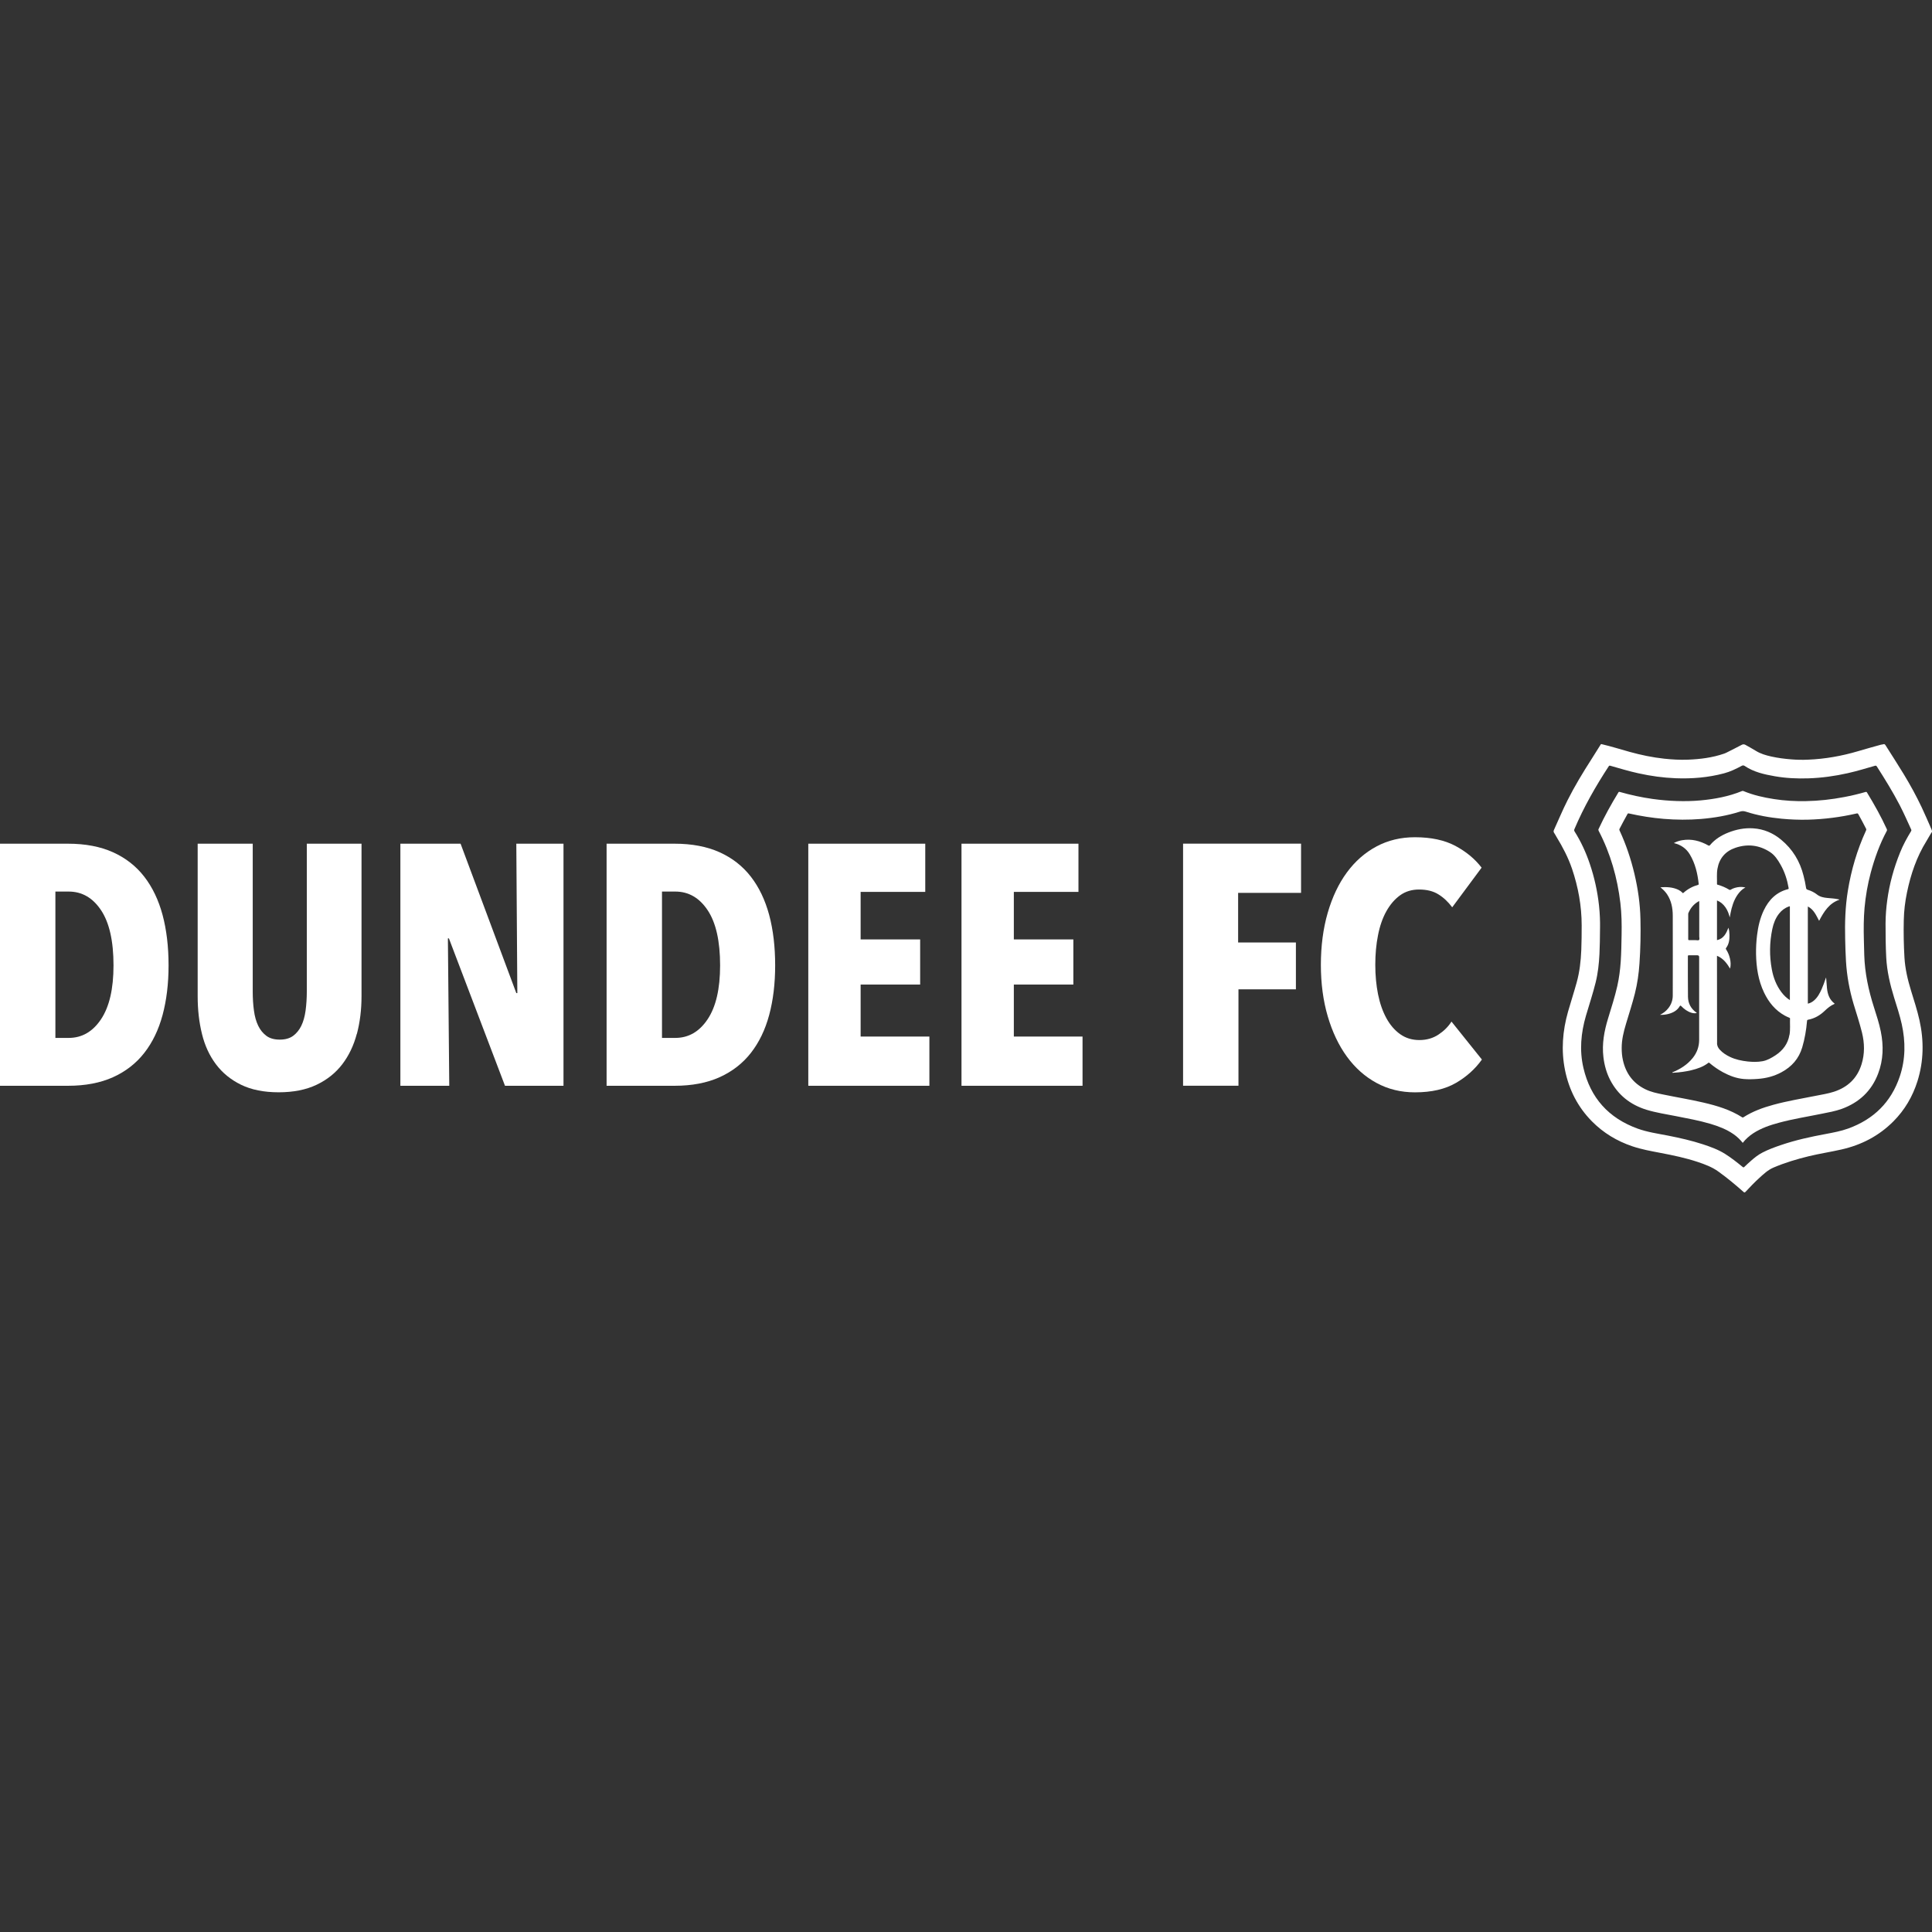 <?xml version="1.0" encoding="UTF-8"?> <svg xmlns="http://www.w3.org/2000/svg" width="270" height="270" viewBox="0 0 270 270" fill="none"><rect x="0" y="0" width="270" height="270" fill="#333333" stroke="none"/><g clip-path="url(#clip0_2009_717)"><path d="M269.763 115.517C269.363 114.614 268.976 113.704 268.555 112.814C267.801 111.225 266.959 109.691 266.049 108.19C265.234 106.845 264.372 105.528 263.536 104.197C263.489 104.122 263.448 104.048 263.36 104H263.244C263.122 104.048 262.986 104.041 262.857 104.075C261.805 104.367 260.745 104.659 259.7 104.971C257.405 105.65 255.062 106.071 252.665 106.166C251.897 106.2 251.13 106.187 250.363 106.125C249.405 106.051 248.448 105.929 247.511 105.718C246.764 105.548 246.037 105.338 245.378 104.93C244.91 104.638 244.421 104.373 243.939 104.102C243.755 104 243.586 103.993 243.402 104.095C242.716 104.469 242.01 104.801 241.318 105.161C241.195 105.222 241.066 105.283 240.937 105.324C239.301 105.888 237.61 106.098 235.892 106.166C234.792 106.207 233.692 106.146 232.598 106.03C230.948 105.854 229.332 105.514 227.736 105.073C226.439 104.713 225.156 104.306 223.845 104H223.73C223.289 104.699 222.847 105.406 222.406 106.105C221.204 107.979 220.049 109.881 219.051 111.87C218.372 113.215 217.795 114.607 217.17 115.979C217.096 116.142 217.096 116.264 217.197 116.406C217.32 116.583 217.415 116.773 217.523 116.956C218.386 118.369 219.153 119.829 219.69 121.404C220.559 123.971 221.041 126.606 221.041 129.322C221.041 130.477 221.034 131.624 220.987 132.779C220.925 134.306 220.756 135.807 220.348 137.288C219.968 138.659 219.527 140.017 219.133 141.389C218.372 144.078 218.155 146.788 218.712 149.545C219.269 152.302 220.498 154.712 222.48 156.715C224.076 158.325 225.964 159.466 228.11 160.192C229.414 160.634 230.758 160.871 232.103 161.129C233.841 161.462 235.566 161.822 237.243 162.379C238.262 162.718 239.267 163.092 240.15 163.73C241.372 164.606 242.526 165.57 243.654 166.569C243.776 166.677 243.837 166.67 243.946 166.555C244.563 165.896 245.181 165.244 245.847 164.64C246.465 164.076 247.069 163.499 247.857 163.166C249.453 162.487 251.103 161.992 252.78 161.584C254.294 161.218 255.836 160.987 257.357 160.64C260.134 160.009 262.565 158.753 264.589 156.729C266.178 155.14 267.285 153.252 267.964 151.113C268.853 148.281 268.887 145.423 268.242 142.543C267.93 141.151 267.482 139.793 267.068 138.435C266.606 136.928 266.246 135.4 266.151 133.824C266.049 132.086 266.015 130.341 266.056 128.596C266.083 127.292 266.239 126.002 266.504 124.725C267.034 122.172 267.855 119.734 269.247 117.506C269.505 117.092 269.723 116.651 270.001 116.25V116.135C269.954 115.918 269.845 115.727 269.757 115.524L269.763 115.517ZM267.074 116.162C266.497 117.113 265.961 118.084 265.546 119.123C264.67 121.275 264.059 123.496 263.747 125.798C263.598 126.878 263.516 127.957 263.509 129.051C263.509 130.64 263.523 132.235 263.604 133.824C263.706 135.739 264.141 137.586 264.704 139.413C265.085 140.642 265.492 141.864 265.771 143.121C266.314 145.579 266.307 148.03 265.499 150.434C264.29 154.033 261.839 156.43 258.287 157.714C257.275 158.08 256.216 158.277 255.164 158.474C253.045 158.868 250.94 159.323 248.896 160.022C248.013 160.321 247.144 160.64 246.315 161.068C245.725 161.367 245.215 161.774 244.72 162.209C244.401 162.487 244.088 162.773 243.789 163.065C243.694 163.16 243.647 163.173 243.531 163.078C242.744 162.433 241.942 161.802 241.08 161.258C240.122 160.654 239.063 160.274 237.997 159.921C236.401 159.398 234.765 159.031 233.121 158.705C231.695 158.427 230.242 158.223 228.864 157.727C224.816 156.26 222.263 153.442 221.285 149.239C220.715 146.788 220.939 144.357 221.638 141.953C222.093 140.398 222.609 138.863 222.997 137.288C223.316 135.997 223.458 134.68 223.526 133.349C223.581 132.256 223.594 131.162 223.608 129.553C223.621 128.894 223.594 127.72 223.465 126.558C223.248 124.562 222.82 122.62 222.175 120.718C221.638 119.129 220.946 117.615 220.049 116.196C219.982 116.087 219.975 115.999 220.029 115.87C221.333 112.787 222.99 109.894 224.816 107.097C224.898 106.967 224.973 106.995 225.074 107.022C226.365 107.389 227.655 107.782 228.965 108.068C230.683 108.448 232.415 108.692 234.174 108.76C236.462 108.848 238.717 108.665 240.937 108.074C241.806 107.843 242.608 107.456 243.389 107.035C243.538 106.954 243.654 106.934 243.81 107.035C245.086 107.898 246.553 108.224 248.033 108.482C249.589 108.753 251.157 108.828 252.733 108.774C254.586 108.713 256.413 108.461 258.219 108.054C259.503 107.769 260.752 107.382 262.015 107.022C262.151 106.981 262.219 107.001 262.301 107.13C263.421 108.882 264.514 110.648 265.479 112.502C266.063 113.629 266.572 114.79 267.101 115.945C267.142 116.04 267.108 116.094 267.068 116.169L267.074 116.162Z" fill="white"></path><path d="M260.927 110.77C260.872 110.675 260.818 110.648 260.703 110.682C259.725 110.967 258.733 111.198 257.735 111.388C255.963 111.728 254.177 111.925 252.377 111.958C250.883 111.986 249.396 111.904 247.923 111.673C246.463 111.449 245.023 111.123 243.651 110.553C243.577 110.519 243.515 110.519 243.441 110.553C241.587 111.313 239.638 111.673 237.655 111.857C236.555 111.958 235.462 111.979 234.355 111.945C233.214 111.911 232.08 111.809 230.953 111.653C229.405 111.436 227.877 111.103 226.369 110.675C226.274 110.648 226.227 110.655 226.172 110.743C225.161 112.4 224.217 114.098 223.402 115.863C223.361 115.951 223.368 116.019 223.415 116.108C225.072 119.279 226.03 122.667 226.451 126.212C226.627 127.685 226.648 129.173 226.62 130.66C226.6 131.902 226.58 133.152 226.498 134.395C226.417 135.535 226.274 136.669 226.023 137.79C225.677 139.325 225.188 140.819 224.733 142.319C224.189 144.092 223.857 145.877 224.081 147.745C224.217 148.865 224.509 149.938 225.031 150.943C226.125 153.042 227.843 154.386 230.084 155.086C231.449 155.507 232.861 155.71 234.26 155.989C235.849 156.301 237.445 156.593 239 157.048C240.147 157.388 241.261 157.809 242.252 158.494C242.741 158.834 243.169 159.235 243.549 159.717C243.97 159.18 244.459 158.746 245.016 158.379C246.123 157.659 247.359 157.238 248.629 156.899C250.591 156.369 252.595 156.057 254.584 155.649C255.528 155.459 256.472 155.296 257.382 154.97C259.806 154.087 261.545 152.478 262.468 150.047C263.201 148.132 263.249 146.156 262.848 144.166C262.617 143.019 262.251 141.905 261.898 140.798C261.13 138.408 260.607 135.984 260.533 133.464C260.512 132.744 260.492 132.018 260.478 131.298C260.438 129.818 260.444 128.344 260.573 126.871C260.723 125.214 261.008 123.584 261.436 121.975C261.979 119.944 262.685 117.975 263.684 116.114C263.731 116.026 263.718 115.958 263.684 115.87C262.882 114.111 261.938 112.434 260.933 110.784L260.927 110.77ZM260.77 116.087C259.535 118.776 258.713 121.581 258.238 124.501C257.878 126.714 257.81 128.942 257.864 131.176C257.884 132.235 257.918 133.288 257.979 134.34C258.102 136.377 258.462 138.367 259.046 140.323C259.446 141.647 259.881 142.958 260.214 144.295C260.58 145.782 260.614 147.27 260.152 148.743C259.541 150.706 258.21 151.955 256.268 152.58C255.44 152.845 254.584 152.974 253.735 153.143C251.766 153.537 249.776 153.863 247.841 154.393C246.368 154.794 244.942 155.31 243.651 156.138C243.597 156.172 243.549 156.192 243.482 156.152C241.818 155.086 239.957 154.529 238.056 154.087C236.195 153.653 234.307 153.347 232.44 152.96C231.564 152.784 230.695 152.607 229.887 152.2C228.209 151.358 227.218 149.993 226.811 148.186C226.682 147.623 226.634 147.059 226.634 146.482C226.627 145.307 226.906 144.193 227.238 143.08C227.659 141.667 228.121 140.262 228.481 138.829C228.827 137.45 229.024 136.058 229.119 134.639C229.262 132.575 229.303 130.504 229.255 128.432C229.208 126.307 228.909 124.215 228.42 122.144C227.924 120.046 227.238 118.002 226.329 116.046C226.288 115.965 226.295 115.897 226.335 115.822C226.695 115.13 227.062 114.444 227.442 113.765C227.496 113.663 227.551 113.663 227.653 113.683C229.255 114.043 230.871 114.301 232.508 114.437C234.246 114.58 235.985 114.593 237.723 114.451C239.57 114.294 241.39 113.989 243.156 113.425C243.441 113.337 243.685 113.33 243.97 113.425C245.6 113.955 247.284 114.254 248.989 114.417C250.204 114.532 251.427 114.58 252.642 114.552C254.951 114.491 257.226 114.199 259.473 113.683C259.596 113.656 259.643 113.683 259.704 113.785C260.071 114.451 260.438 115.116 260.777 115.795C260.825 115.89 260.832 115.965 260.777 116.074L260.77 116.087Z" fill="white"></path><path d="M254.238 128.663C254.897 127.407 255.623 126.226 257.063 125.737C257.029 125.696 256.988 125.696 256.941 125.682C256.432 125.567 255.909 125.54 255.386 125.492C254.856 125.445 254.347 125.343 253.912 124.997C253.532 124.698 253.091 124.487 252.622 124.345C252.466 124.297 252.418 124.216 252.398 124.073C252.316 123.509 252.194 122.953 252.052 122.396C251.549 120.365 250.517 118.668 248.901 117.337C247.774 116.406 246.483 115.856 245.017 115.761C243.808 115.68 242.653 115.911 241.533 116.352C240.555 116.739 239.679 117.276 238.993 118.09C238.905 118.192 238.857 118.219 238.722 118.145C237.594 117.513 236.399 117.201 235.102 117.418C234.695 117.486 234.308 117.608 233.921 117.819C234.899 118.05 235.659 118.573 236.155 119.408C236.915 120.678 237.241 122.083 237.397 123.543C237.404 123.618 237.37 123.638 237.302 123.659C236.542 123.876 235.856 124.243 235.272 124.772C235.197 124.84 235.163 124.813 235.109 124.752C234.946 124.582 234.756 124.446 234.545 124.345C233.758 123.978 232.929 123.937 232.047 123.998C232.121 124.066 232.169 124.107 232.209 124.141C232.508 124.385 232.766 124.671 232.984 124.99C233.574 125.886 233.765 126.891 233.771 127.937C233.785 131.665 233.771 135.393 233.771 139.121C233.771 139.78 233.561 140.37 233.16 140.887C232.855 141.28 232.474 141.579 231.992 141.824C232.406 141.844 232.773 141.796 233.133 141.708C233.792 141.538 234.369 141.24 234.736 140.635C234.824 140.486 234.871 140.52 234.966 140.615C235.367 141.022 235.815 141.362 236.372 141.532C236.617 141.606 236.868 141.633 237.146 141.566C237.106 141.532 237.085 141.518 237.065 141.504C236.311 140.968 235.91 140.221 235.897 139.304C235.87 137.417 235.89 135.529 235.883 133.641C235.883 133.532 235.917 133.505 236.019 133.505C236.413 133.505 236.814 133.505 237.207 133.505C237.375 133.505 237.459 133.587 237.459 133.75C237.459 137.6 237.459 141.457 237.459 145.307C237.459 146.265 237.16 147.107 236.562 147.854C235.802 148.798 234.81 149.422 233.697 149.87C233.758 149.979 233.846 149.911 233.921 149.911C234.756 149.87 235.584 149.755 236.399 149.558C237.241 149.354 238.049 149.076 238.742 148.533C238.837 148.458 238.871 148.533 238.925 148.573C239.509 149.062 240.134 149.497 240.806 149.857C241.716 150.346 242.667 150.706 243.706 150.794C244.344 150.848 244.989 150.828 245.628 150.78C246.802 150.699 247.916 150.414 248.962 149.85C250.401 149.076 251.4 147.949 251.868 146.36C252.221 145.165 252.425 143.949 252.534 142.713C252.541 142.611 252.547 142.537 252.676 142.509C253.593 142.34 254.354 141.892 255.019 141.253C255.42 140.873 255.834 140.527 256.35 140.309C256.364 140.309 256.377 140.289 256.398 140.262C255.685 139.725 255.413 138.972 255.325 138.123C255.277 137.62 255.236 137.118 255.202 136.608C255.175 136.649 255.162 136.697 255.141 136.737C254.972 137.247 254.795 137.749 254.578 138.231C254.313 138.815 254.014 139.386 253.518 139.814C253.267 140.031 252.989 140.187 252.649 140.262V126.681C253.484 127.115 253.817 127.923 254.218 128.677L254.238 128.663ZM237.445 131.353C237.343 131.461 237.126 131.38 236.956 131.386C236.657 131.386 236.365 131.386 236.067 131.386C235.965 131.386 235.931 131.359 235.931 131.251C235.931 130.083 235.931 128.908 235.931 127.74C235.931 127.692 235.938 127.638 235.958 127.597C236.25 126.898 236.712 126.341 237.377 125.968C237.397 125.954 237.425 125.947 237.472 125.934C237.472 127.591 237.472 129.227 237.472 130.87C237.472 131.04 237.54 131.257 237.445 131.359V131.353ZM250.137 126.667V139.766C249.668 139.467 249.295 139.101 248.975 138.68C248.249 137.729 247.835 136.642 247.617 135.481C247.264 133.593 247.291 131.706 247.685 129.825C247.848 129.05 248.127 128.317 248.622 127.686C248.989 127.217 249.444 126.878 250.008 126.681C250.048 126.667 250.089 126.647 250.137 126.66V126.667ZM250.076 144.621C249.865 145.871 249.166 146.794 248.127 147.48C247.563 147.847 246.979 148.186 246.307 148.309C245.621 148.431 244.928 148.417 244.236 148.343C243.387 148.248 242.558 148.078 241.784 147.711C241.255 147.46 240.759 147.147 240.358 146.713C240.1 146.434 239.937 146.122 239.964 145.728C239.964 145.715 239.964 145.701 239.964 145.687C239.964 141.871 239.951 138.055 239.951 134.245V133.573C240.813 133.919 241.322 134.605 241.784 135.366C241.9 134.884 241.872 134.422 241.764 133.96C241.662 133.505 241.485 133.077 241.227 132.683C241.18 132.616 241.159 132.568 241.221 132.487C241.628 131.95 241.71 131.325 241.696 130.68C241.689 130.341 241.662 129.994 241.553 129.648C241.241 130.436 240.895 131.183 239.951 131.386V125.839C240.453 126.035 240.827 126.368 241.132 126.796C241.431 127.224 241.608 127.699 241.737 128.208C241.818 127.794 241.879 127.387 241.988 126.979C242.232 126.049 242.599 125.187 243.292 124.487C243.468 124.311 243.672 124.161 243.923 124.025C243.4 123.903 242.925 123.937 242.45 124.08C242.253 124.141 242.056 124.216 241.879 124.331C241.805 124.379 241.75 124.392 241.662 124.338C241.166 124.039 240.637 123.808 240.08 123.652C240.012 123.632 239.944 123.632 239.951 123.53C239.971 122.824 239.89 122.104 240.019 121.397C240.277 119.938 241.139 118.953 242.518 118.484C244.202 117.907 245.838 118.084 247.353 119.068C248.025 119.503 248.453 120.162 248.84 120.847C249.417 121.859 249.763 122.946 249.96 124.087C249.974 124.168 249.994 124.236 249.872 124.263C248.242 124.677 247.19 125.757 246.49 127.224C245.967 128.317 245.702 129.485 245.553 130.68C245.444 131.556 245.397 132.432 245.41 133.315C245.444 135.182 245.716 137.009 246.531 138.714C247.183 140.078 248.106 141.212 249.451 141.946C249.641 142.054 249.845 142.136 250.048 142.224C250.103 142.251 250.164 142.258 250.157 142.346C250.13 143.1 250.218 143.854 250.089 144.608L250.076 144.621Z" fill="white"></path><path d="M23.557 134.919C23.557 137.465 23.278 139.774 22.721 141.845C22.165 143.916 21.309 145.682 20.161 147.149C19.014 148.615 17.561 149.743 15.788 150.544C14.023 151.338 11.924 151.739 9.507 151.739H0V117.908H9.507C11.924 117.908 14.023 118.309 15.788 119.103C17.554 119.898 19.014 121.039 20.161 122.519C21.309 123.999 22.158 125.785 22.721 127.87C23.278 129.955 23.557 132.304 23.557 134.919ZM15.863 134.919C15.863 131.51 15.279 128.936 14.118 127.198C12.957 125.459 11.449 124.597 9.602 124.597H7.741V145.05H9.602C11.449 145.05 12.957 144.181 14.118 142.443C15.279 140.704 15.863 138.199 15.863 134.919Z" fill="white"></path><path d="M49.864 144.48C49.436 146.103 48.757 147.522 47.834 148.731C46.91 149.939 45.715 150.897 44.248 151.596C42.782 152.296 41.016 152.649 38.945 152.649C36.874 152.649 35.122 152.296 33.689 151.596C32.256 150.897 31.081 149.939 30.178 148.731C29.268 147.522 28.616 146.103 28.223 144.48C27.822 142.857 27.625 141.105 27.625 139.224V117.908H35.319V138.552C35.319 139.509 35.373 140.399 35.489 141.227C35.597 142.056 35.801 142.762 36.086 143.353C36.371 143.943 36.758 144.412 37.234 144.765C37.709 145.118 38.334 145.288 39.101 145.288C39.868 145.288 40.486 145.111 40.962 144.765C41.437 144.412 41.824 143.943 42.109 143.353C42.395 142.762 42.592 142.056 42.707 141.227C42.816 140.399 42.877 139.509 42.877 138.552V117.908H50.523V139.224C50.523 141.105 50.306 142.857 49.878 144.48H49.864Z" fill="white"></path><path d="M70.573 151.739L62.737 131.143H62.594L62.785 151.739H55.953V117.908H64.367L72.156 138.789H72.298L72.156 117.908H78.749V151.739H70.58H70.573Z" fill="white"></path><path d="M108.33 134.919C108.33 137.465 108.052 139.774 107.495 141.845C106.938 143.916 106.082 145.682 104.935 147.149C103.787 148.615 102.334 149.743 100.562 150.544C98.796 151.338 96.698 151.739 94.28 151.739H84.773V117.908H94.28C96.698 117.908 98.796 118.309 100.562 119.103C102.327 119.898 103.787 121.039 104.935 122.519C106.082 123.999 106.931 125.785 107.495 127.87C108.052 129.955 108.33 132.304 108.33 134.919ZM100.636 134.919C100.636 131.51 100.052 128.936 98.891 127.198C97.73 125.459 96.222 124.597 94.375 124.597H92.515V145.05H94.375C96.222 145.05 97.73 144.181 98.891 142.443C100.052 140.704 100.636 138.199 100.636 134.919Z" fill="white"></path><path d="M112.961 151.739V117.908H129.306V124.644H120.274V131.286H128.593V137.594H120.274V144.86H129.883V151.739H112.968H112.961Z" fill="white"></path><path d="M134.371 151.739V117.908H150.716V124.644H141.685V131.286H150.003V137.594H141.685V144.86H151.286V151.739H134.371Z" fill="white"></path><path d="M173.03 124.787V131.713H181.104V138.26H173.077V151.732H165.336V117.901H181.824V124.78H173.03V124.787Z" fill="white"></path><path d="M203.472 151.338C201.971 152.214 200.063 152.656 197.74 152.656C195.764 152.656 193.972 152.214 192.362 151.338C190.753 150.462 189.374 149.233 188.227 147.658C187.079 146.082 186.19 144.201 185.551 142.021C184.913 139.842 184.594 137.445 184.594 134.83C184.594 132.216 184.913 129.764 185.551 127.564C186.19 125.364 187.079 123.49 188.227 121.928C189.374 120.366 190.753 119.158 192.362 118.295C193.972 117.433 195.764 117.005 197.74 117.005C200.002 117.005 201.889 117.412 203.404 118.22C204.918 119.035 206.134 120.047 207.057 121.256L202.949 126.797C202.378 126.03 201.733 125.425 201.013 124.984C200.294 124.536 199.397 124.312 198.311 124.312C197.292 124.312 196.409 124.583 195.656 125.126C194.909 125.67 194.27 126.41 193.747 127.347C193.225 128.284 192.831 129.405 192.58 130.695C192.321 131.985 192.199 133.363 192.199 134.83C192.199 136.297 192.328 137.669 192.58 138.939C192.838 140.215 193.225 141.329 193.747 142.286C194.27 143.244 194.915 143.991 195.683 144.534C196.45 145.077 197.34 145.349 198.358 145.349C199.377 145.349 200.266 145.091 201.034 144.581C201.801 144.072 202.405 143.468 202.847 142.768L207.098 148.072C206.174 149.376 204.966 150.469 203.465 151.345L203.472 151.338Z" fill="white"></path></g><defs><clipPath id="clip0_2009_717"><rect width="270" height="270" fill="white"></rect></clipPath></defs></svg> 